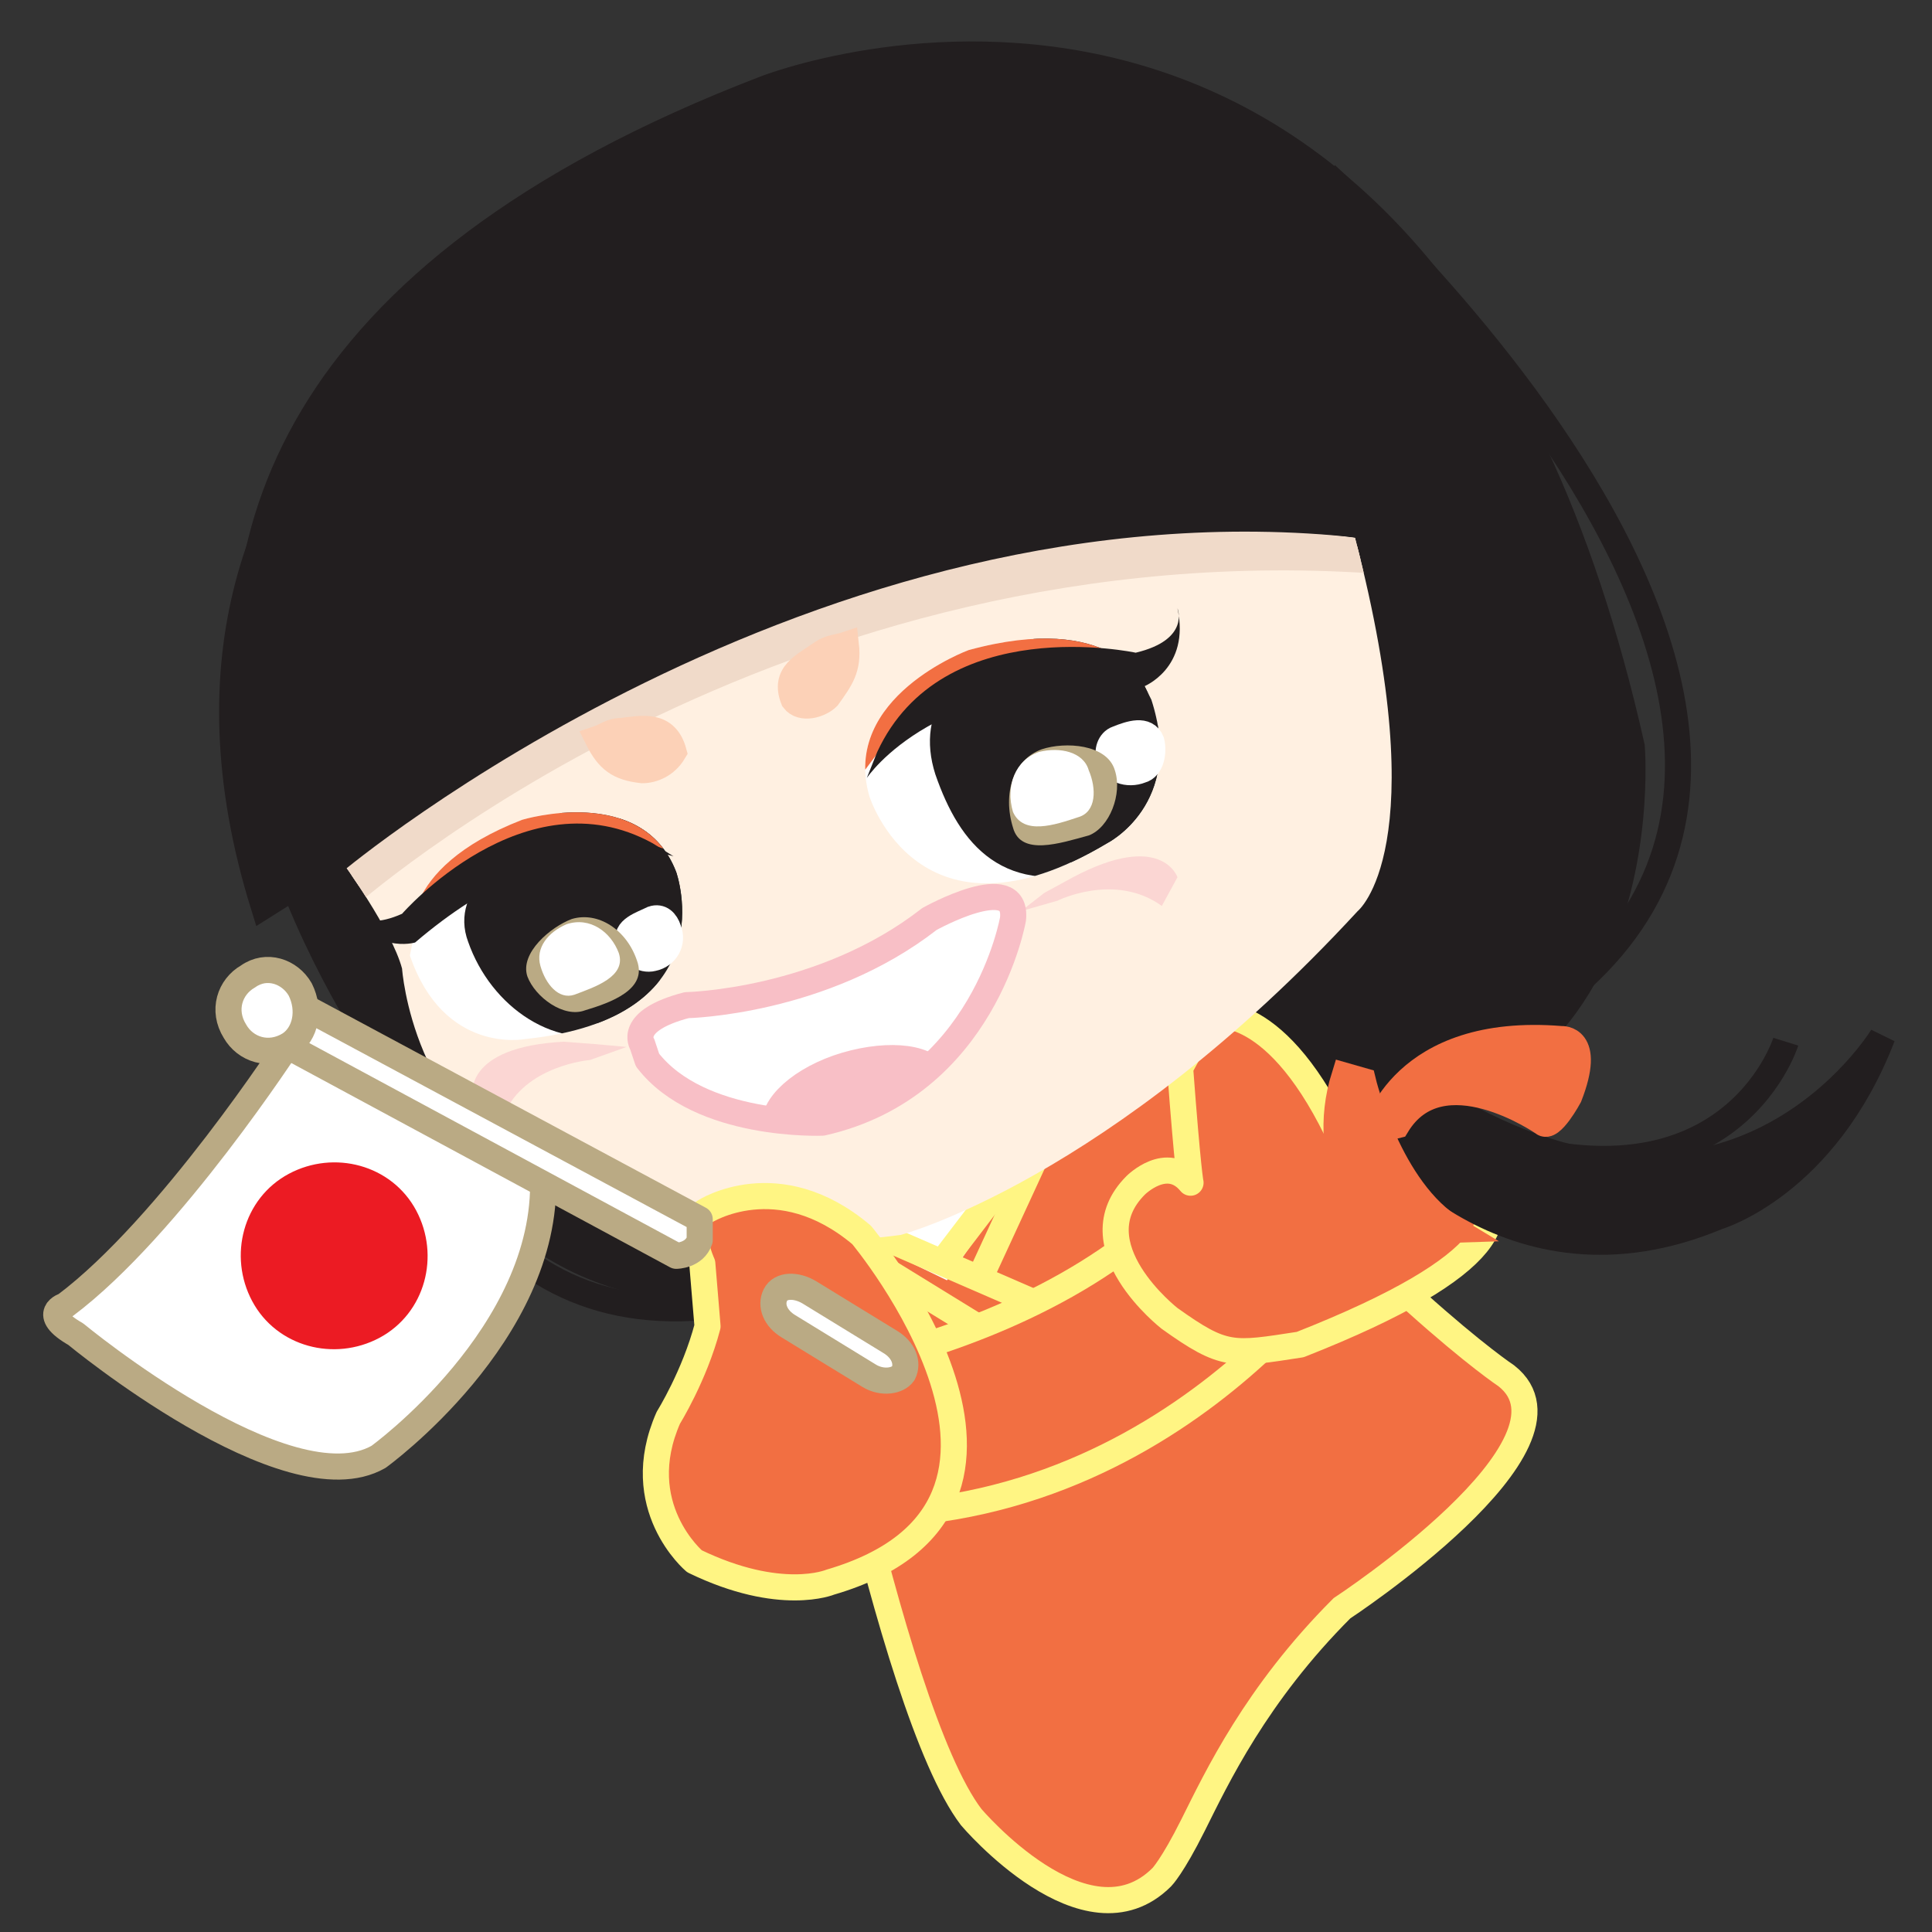 <?xml version="1.0" encoding="utf-8"?>
<!-- Generator: Adobe Illustrator 27.0.0, SVG Export Plug-In . SVG Version: 6.00 Build 0)  -->
<svg version="1.1" id="圖層_1" xmlns="http://www.w3.org/2000/svg" xmlns:xlink="http://www.w3.org/1999/xlink" x="0px" y="0px"
	 viewBox="0 0 74 74" enable-background="new 0 0 74 74" xml:space="preserve">
<rect x="0" y="0" width="74" height="74" fill="#333333" stroke="none"/>
<g>
	<g>
		<path fill-rule="evenodd" clip-rule="evenodd" fill="#221E1F" stroke="#221E1F" stroke-miterlimit="3.864" d="M43.6,42.4
			c0,0-15.8,13.5-25.2,3c0,0-26.1-27.8,10.9-42c0,0,25.3-10,33.2,25.2c0,0,1.5,18.1-17.6,13.2L43.6,42.4z"/>
		<path fill-rule="evenodd" clip-rule="evenodd" fill="none" stroke="#221E1F" stroke-miterlimit="3.864" d="M13.7,18.4
			c0,0-4.6,39,18.1,30.5"/>
		<g>
			<g>
				<defs>
					<path id="SVGID_1_" d="M30.6,46.7c0,0,3.4,18.7,6.6,22.9c0,0,4.4,5.2,7.3,2.3c0,0,0.4-0.4,1.2-2c0.9-1.8,2.4-5,5.7-8.3
						c0,0,9.6-6.3,6.3-8.9c0,0-4.7-3.1-13.7-13.4l-8.9,6.3L30.6,46.7z"/>
				</defs>
				<use xlink:href="#SVGID_1_"  overflow="visible" fill-rule="evenodd" clip-rule="evenodd" fill="#F26F42"/>
				<clipPath id="SVGID_00000155842028669999344980000000309650728137452685_">
					<use xlink:href="#SVGID_1_"  overflow="visible"/>
				</clipPath>
				<g clip-path="url(#SVGID_00000155842028669999344980000000309650728137452685_)">
					<polygon fill-rule="evenodd" clip-rule="evenodd" fill="#FFFFFF" stroke="#FFFFFF" stroke-miterlimit="3.864" points="
						32.8,46.8 36.1,48.4 38.9,44.3 					"/>
					
						<line fill-rule="evenodd" clip-rule="evenodd" fill="none" stroke="#FFF583" stroke-miterlimit="3.864" x1="31.8" y1="46.5" x2="39.4" y2="49.8"/>
					
						<line fill-rule="evenodd" clip-rule="evenodd" fill="none" stroke="#FFF583" stroke-miterlimit="3.864" x1="36.2" y1="48.2" x2="39.1" y2="44.4"/>
					
						<line fill-rule="evenodd" clip-rule="evenodd" fill="none" stroke="#FFF583" stroke-miterlimit="3.864" x1="40" y1="43.6" x2="37.6" y2="48.8"/>
					
						<line fill-rule="evenodd" clip-rule="evenodd" fill="none" stroke="#FFF583" stroke-miterlimit="3.864" x1="30.9" y1="46.8" x2="37.4" y2="50.8"/>
					<path fill-rule="evenodd" clip-rule="evenodd" fill="#F26F42" stroke="#FFF583" stroke-miterlimit="3.864" d="M28.5,53
						c0,0,13.9-1.1,19-10.1l4.2,4.9c0,0-7.4,11.5-21.1,10.1L28.5,53z"/>
				</g>
				
					<use xlink:href="#SVGID_1_"  overflow="visible" fill-rule="evenodd" clip-rule="evenodd" fill="none" stroke="#FFF583" stroke-miterlimit="3.864"/>
			</g>
		</g>
		
			<path fill-rule="evenodd" clip-rule="evenodd" fill="#F26F42" stroke="#FFF583" stroke-linejoin="round" stroke-miterlimit="3.864" d="
			M46.3,38.9c0,0,2.4-0.7,4.9,4.4c0,0,14.1,2.1-1.4,8.2c-2.6,0.4-2.9,0.5-5-1c0,0-3.6-2.8-1.3-5.1c0,0,1.2-1.2,2.1-0.1
			c0,0-0.1-0.4-0.4-4.4L46.3,38.9z"/>
		<path fill-rule="evenodd" clip-rule="evenodd" fill="none" stroke="#221E1F" stroke-miterlimit="3.864" d="M68.4,39.9
			c0,0-2.3,7.4-12.8,3.2"/>
		<path fill-rule="evenodd" clip-rule="evenodd" fill="#221E1F" stroke="#221E1F" stroke-miterlimit="3.864" d="M52.8,43.3
			c0,0,4.9,6.7,13,3.3c0,0,4.1-1.2,6.3-6.9c0,0-5.8,9.6-17.4,2.2l-2.9-0.2L52.8,43.3z"/>
		<g>
			<defs>
				<path id="SVGID_00000069358894250075223700000015473720973061682076_" d="M13.1,33c0,0,1.9,2.6,2.3,4.1c0,0,0.4,5.9,5.5,8
					c0,0,6.5,3.2,13.6,2.2c0,0,8-2.1,17.5-12.4c0,0,3-2.4-0.1-14.3c0,0-20.9-3.3-38.5,11.9L13.1,33z"/>
			</defs>
			<use xlink:href="#SVGID_00000069358894250075223700000015473720973061682076_"  overflow="visible" fill="#FFF0E1"/>
			<clipPath id="SVGID_00000134212542061247152470000010889542407849807259_">
				<use xlink:href="#SVGID_00000069358894250075223700000015473720973061682076_"  overflow="visible"/>
			</clipPath>
			<g clip-path="url(#SVGID_00000134212542061247152470000010889542407849807259_)">
				<path fill-rule="evenodd" clip-rule="evenodd" fill="#F0DAC9" stroke="#F0DAC9" stroke-miterlimit="3.864" d="M13.2,34.4
					c0,0,16.4-14.7,39.9-12.9l-2.1-6.4l-30.1,8.5l-6.4,4.3l-2.5,2.8l-1.1,2.7L13.2,34.4z"/>
			</g>
		</g>
		<path fill-rule="evenodd" clip-rule="evenodd" fill="#221E1F" stroke="#221E1F" stroke-miterlimit="3.864" d="M12.8,33
			c0,0,18.1-15.2,39.3-12.9l1.1,0.3c0,0-10-18.4-30.8-11.9c0,0-18.3,6.9-12.3,26.2L12.8,33z"/>
		<path fill-rule="evenodd" clip-rule="evenodd" fill="none" stroke="#221E1F" stroke-miterlimit="3.864" d="M50.8,6.7
			c0,0,28.2,25.2,3,34.7"/>
		<g>
			<path fill-rule="evenodd" clip-rule="evenodd" fill="#F26F42" stroke="#F26F42" stroke-miterlimit="3.864" d="M52.2,41.4
				c0,0,1,4.2,3.5,5.7l-3.1,0.1c0,0-2.2-2.5-1.1-6L52.2,41.4z"/>
		</g>
		<path fill-rule="evenodd" clip-rule="evenodd" fill="#F26F42" stroke="#F26F42" stroke-miterlimit="3.864" d="M52.7,43.3
			c0,0,1-4,7.1-3.5c0,0,1.2-0.1,0.3,2.2c0,0-0.7,1.3-1,1c0,0-3.9-2.7-5.6,0.1L52.7,43.3z"/>
		<path fill-rule="evenodd" clip-rule="evenodd" fill="#FCD1B7" stroke="#FCD1B7" stroke-miterlimit="3.864" d="M24.6,29.5
			c-0.9-0.1-1.3-0.4-1.7-1.2c0.3-0.1,0.5-0.3,0.9-0.3c0.8-0.1,1.7-0.3,2,0.8C25.5,29.3,25,29.5,24.6,29.5z"/>
		<path fill-rule="evenodd" clip-rule="evenodd" fill="#FCD1B7" stroke="#FCD1B7" stroke-miterlimit="3.864" d="M31.7,26.7
			c0.5-0.7,0.8-1.1,0.7-2c-0.3,0.1-0.6,0.1-0.9,0.3c-0.7,0.5-1.5,0.8-1.1,1.8C30.7,27.2,31.4,27,31.7,26.7z"/>
		<g>
			<defs>
				<path id="SVGID_00000079480435771464335340000016892446347368614054_" d="M43.8,26.2c0,0-1.2-2.8-6.7-1.3c0,0-4.9,1.8-3.8,5.6
					c0,0,1.9,6.1,9.1,1.8c0,0,3-1.5,1.7-5.5L43.8,26.2z"/>
			</defs>
			<use xlink:href="#SVGID_00000079480435771464335340000016892446347368614054_"  overflow="visible" fill="#FFFFFF"/>
			<clipPath id="SVGID_00000052080940657784783090000002707397242864341939_">
				<use xlink:href="#SVGID_00000079480435771464335340000016892446347368614054_"  overflow="visible"/>
			</clipPath>
			<g clip-path="url(#SVGID_00000052080940657784783090000002707397242864341939_)">
				<path fill-rule="evenodd" clip-rule="evenodd" fill="#221E1F" stroke="#221E1F" stroke-miterlimit="3.864" d="M42.7,25.3
					c0.9,0.1,1.6,0.6,1.9,1.4c0.8,2.4-0.1,5.3-2.6,6.1c-3.3,1-4.8-0.7-5.7-3.3c-0.7-2.2,0.7-3.7,2.9-4.4c1.5-0.5,2.5-0.1,4.1,0.2
					L42.7,25.3z"/>
				<path fill-rule="evenodd" clip-rule="evenodd" fill="#F26F42" d="M44,26.2c0,0-7-1.7-10.5,2.8l-0.6,0.8l-0.4-2.3l2-2.9l3.5-1.5
					l3.3,0.3l1.8,0.4l0.9,0.9L44,26.2z"/>
			</g>
		</g>
		<path fill-rule="evenodd" clip-rule="evenodd" fill="#221E1F" d="M33.2,29.8c0,0,2.7-4.1,10.6-3.5c0,0,1.8-0.7,1.3-3
			c0,0,0.5,1.2-1.6,1.7c0,0-7.4-1.6-9.9,3.8L33.2,29.8z"/>
		<g>
			<path fill-rule="evenodd" clip-rule="evenodd" fill="#FFFFFF" stroke="#FFFFFF" stroke-miterlimit="3.864" d="M43.7,29.5
				c0.4-0.1,0.5-0.7,0.4-1.1c-0.2-0.5-0.8-0.3-1.3-0.1c-0.3,0.1-0.4,0.5-0.3,0.7C42.6,29.5,43.2,29.7,43.7,29.5z"/>
			<g>
				<path fill-rule="evenodd" clip-rule="evenodd" fill="#BAAA84" d="M41.7,32c0.8-0.3,1.3-1.6,1-2.5c-0.3-1-1.9-1.1-2.8-0.8
					c-1.1,0.4-1.5,1.7-1.1,3C39.1,32.8,40.6,32.3,41.7,32z"/>
			</g>
			<path fill-rule="evenodd" clip-rule="evenodd" fill="#FFFFFF" d="M41.3,31.3c0.7-0.2,0.7-1.1,0.4-1.8c-0.2-0.7-1.1-0.9-1.9-0.7
				c-0.9,0.3-1.3,1.3-1,2.3C39.2,32,40.4,31.6,41.3,31.3z"/>
		</g>
		<path fill-rule="evenodd" clip-rule="evenodd" fill="#FBD6D3" d="M22.6,40.6c0,0-2.5,0.2-3.3,2.1L18.1,42c0,0-0.4-1.9,3.5-2.1
			l1.3,0.1l1.1,0.1L22.6,40.6z"/>
		<g>
			<g>
				<defs>
					<path id="SVGID_00000080175626285583200660000016442434776178758026_" d="M15.8,36.1c0,0-0.7-2.8,4.2-4.7c0,0,4.6-1.4,5.9,2
						c0,0,2,5.6-5.8,6.4c0,0-3.1,0.6-4.4-3.2L15.8,36.1z"/>
				</defs>
				<use xlink:href="#SVGID_00000080175626285583200660000016442434776178758026_"  overflow="visible" fill="#FFFFFF"/>
				<clipPath id="SVGID_00000016781630488702103770000000080156436348158089_">
					<use xlink:href="#SVGID_00000080175626285583200660000016442434776178758026_"  overflow="visible"/>
				</clipPath>
				<g clip-path="url(#SVGID_00000016781630488702103770000000080156436348158089_)">
					<path fill-rule="evenodd" clip-rule="evenodd" fill="#221E1F" stroke="#221E1F" stroke-miterlimit="3.864" d="M19,33.8
						c-0.6,0.6-0.9,1.3-0.6,2.1c0.8,2.3,3.1,3.9,5.3,3.1c3.1-1.1,3.3-3.2,2.4-5.7c-0.7-2.1-2.6-2.3-4.7-1.6c-1.4,0.5-2,1.3-2.9,2.4
						L19,33.8z"/>
					<path fill-rule="evenodd" clip-rule="evenodd" fill="#F26F42" d="M15.7,36.2c0,0,4.3-5.2,9.4-3.8l0.9,0.3l-1-1.9l-3.1-1.1
						l-3.4,0.8l-2.3,2.1L15,34l-0.1,1.2L15.7,36.2z"/>
				</g>
			</g>
			<path fill-rule="evenodd" clip-rule="evenodd" fill="#FFFFFF" stroke="#FFFFFF" stroke-miterlimit="3.864" d="M25,36.7
				c-0.4,0.1-0.8-0.2-0.9-0.6c-0.2-0.5,0.5-0.7,0.9-0.9c0.3-0.1,0.5,0.1,0.6,0.4C25.8,36.1,25.5,36.6,25,36.7z"/>
			<path fill-rule="evenodd" clip-rule="evenodd" fill="#221E1F" d="M25.8,32.8c0,0-4.3-1.5-9.9,3.3c0,0-1.7,0.5-2.6-1.5
				c0,0,0.3,1.2,2.1,0.4c0,0,4.7-5.4,9.6-2.7L25.8,32.8z"/>
			<g>
				<path fill-rule="evenodd" clip-rule="evenodd" fill="#BAAA84" d="M22.4,38.7c-0.8,0.3-1.9-0.5-2.2-1.3c-0.3-0.9,0.9-1.9,1.7-2.2
					c1-0.3,2.1,0.4,2.5,1.6C24.8,37.9,23.4,38.4,22.4,38.7z"/>
			</g>
			<path fill-rule="evenodd" clip-rule="evenodd" fill="#FFFFFF" d="M22,38.1c-0.6,0.2-1.1-0.4-1.3-1.1c-0.2-0.7,0.3-1.3,1-1.6
				c0.9-0.3,1.7,0.3,2,1.1C24,37.4,22.8,37.8,22,38.1z"/>
		</g>
		<path fill-rule="evenodd" clip-rule="evenodd" fill="#FBD6D3" d="M40.5,34.5c0,0,2.2-1.1,4,0.2l0.6-1.1c0,0-0.6-1.8-4,0L40,34.2
			l-0.9,0.7L40.5,34.5z"/>
		<g>
			<g>
				<g>
					<defs>
						<path id="SVGID_00000011728127592789168380000013439992031076309675_" d="M24.6,40c0,0-0.6-0.9,1.7-1.5c0,0,5.2-0.1,9.3-3.3
							c0,0,3.4-1.9,3.2,0c0,0-1.1,6.4-7.3,7.8c0,0-4.7,0.2-6.7-2.4L24.6,40z"/>
					</defs>
					<use xlink:href="#SVGID_00000011728127592789168380000013439992031076309675_"  overflow="visible" fill="#FFFFFF"/>
					<clipPath id="SVGID_00000116918020547277473560000004496298552581607600_">
						<use xlink:href="#SVGID_00000011728127592789168380000013439992031076309675_"  overflow="visible"/>
					</clipPath>
					<g clip-path="url(#SVGID_00000116918020547277473560000004496298552581607600_)">
						<g>
							<path fill="#F8BFC6" stroke="#F8BFC6" stroke-linejoin="round" stroke-miterlimit="3.864" d="M29.7,43.2
								c-0.2-0.8,1-1.9,2.7-2.4c1.7-0.5,3.3-0.3,3.5,0.5c0.2,0.8-1,1.9-2.7,2.4C31.5,44.2,29.9,44,29.7,43.2z"/>
							<path fill="#F8BFC6" stroke="#F8BFC6" stroke-linejoin="round" stroke-miterlimit="3.864" d="M32.8,42.3"/>
						</g>
					</g>
					
						<use xlink:href="#SVGID_00000011728127592789168380000013439992031076309675_"  overflow="visible" fill="none" stroke="#F8BFC6" stroke-linejoin="round" stroke-miterlimit="3.864"/>
				</g>
			</g>
		</g>
		
			<path fill-rule="evenodd" clip-rule="evenodd" fill="#F26F42" stroke="#FFF583" stroke-linejoin="round" stroke-miterlimit="3.864" d="
			M26.9,48.4c0,0-0.7-1.5,0.1-2c0,0,2.8-1.8,6,0.9c0,0,8.7,10.4-1.2,13.3c0,0-1.9,0.8-5.2-0.8c0,0-2.5-2.1-1-5.5c0,0,1-1.6,1.5-3.5
			L26.9,48.4z"/>
	</g>
	<g>
		<g>
			<path fill="#FFFFFF" stroke="#BAAA84" stroke-linejoin="round" stroke-miterlimit="3.864" d="M29.7,49.6c-0.2,0.4,0,0.9,0.5,1.2
				l3.1,1.9c0.5,0.3,1.1,0.2,1.3-0.1c0.2-0.4,0-0.9-0.5-1.2L31,49.5C30.5,49.2,29.9,49.2,29.7,49.6L29.7,49.6z"/>
			<path fill="#FFFFFF" stroke="#BAAA84" stroke-linejoin="round" stroke-miterlimit="3.864" d="M32.1,51.1"/>
		</g>
		<g>
			<g>
				<g>
					
						<path fill-rule="evenodd" clip-rule="evenodd" fill="#FFFFFF" stroke="#BAAA84" stroke-linejoin="round" stroke-miterlimit="3.864" d="
						M11.1,39.9c0,0-4.6,7.1-8.6,10.1c0,0-1,0.3,0.4,1.1c0,0,8.1,6.7,11.6,4.7c0,0,6.5-4.7,6.3-10.7L11.1,39.9z"/>
				</g>
				<g>
					<path fill="#EC1B23" stroke="#EC1B23" stroke-linejoin="round" stroke-miterlimit="3.864" d="M15.5,46.6
						c-0.8-1.5-2.7-2-4.2-1.2c-1.5,0.8-2,2.7-1.2,4.2c0.8,1.5,2.7,2,4.2,1.2C15.8,50,16.3,48.1,15.5,46.6z"/>
					<path fill="#EC1B23" stroke="#EC1B23" stroke-linejoin="round" stroke-miterlimit="3.864" d="M12.8,48.1"/>
				</g>
			</g>
			
				<path fill-rule="evenodd" clip-rule="evenodd" fill="#FFFFFF" stroke="#BAAA84" stroke-linejoin="round" stroke-miterlimit="3.864" d="
				M10.6,38c0,0-1.8-1.5-1.2,1.2l16.5,8.9c0,0,0.7,0,0.9-0.6l0-0.8L10.6,38z"/>
			<g>
				<path fill="#FFFFFF" stroke="#BAAA84" stroke-linejoin="round" stroke-miterlimit="3.864" d="M11.5,37.9c-0.4-0.7-1.3-1-2-0.5
					c-0.7,0.4-1,1.3-0.5,2.1c0.4,0.7,1.3,1,2.1,0.5C11.7,39.6,11.9,38.7,11.5,37.9z"/>
				<path fill="#FFFFFF" stroke="#BAAA84" stroke-linejoin="round" stroke-miterlimit="3.864" d="M10.2,38.7"/>
			</g>
		</g>
	</g>
</g>
</svg>
